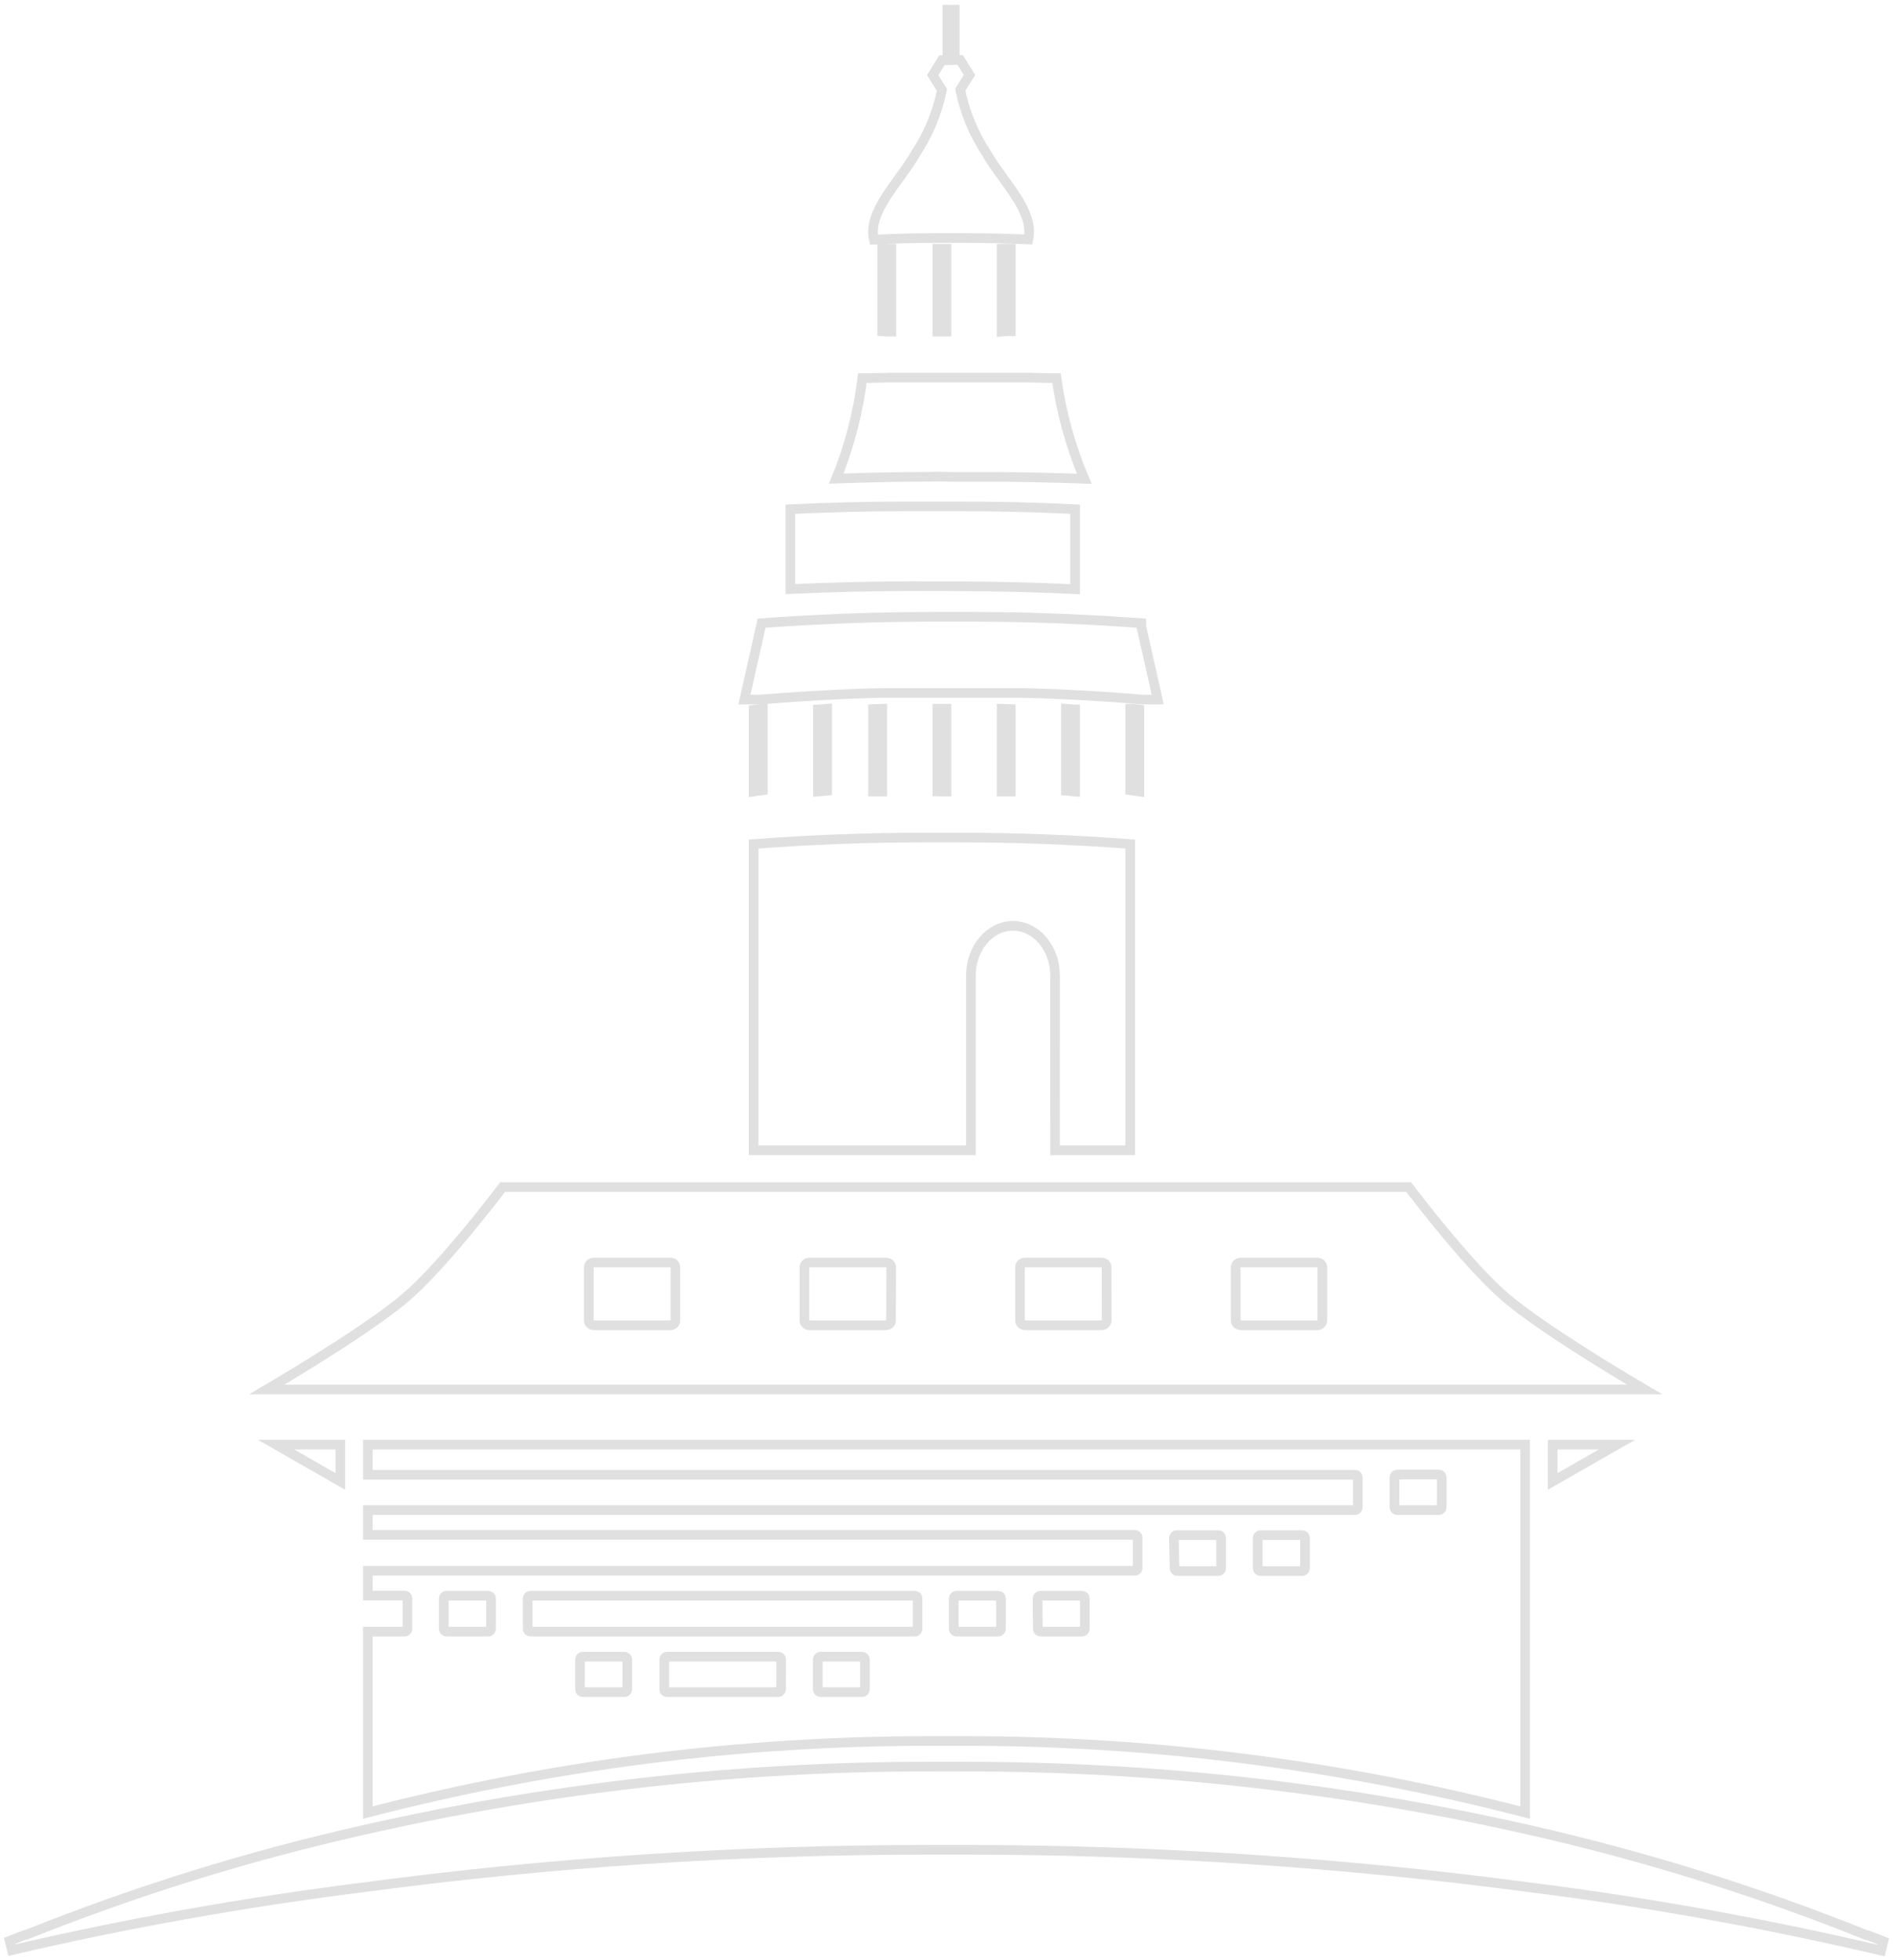 <?xml version="1.0" encoding="UTF-8"?>
<svg width="196px" height="203px" viewBox="0 0 196 203" version="1.1" xmlns="http://www.w3.org/2000/svg" xmlns:xlink="http://www.w3.org/1999/xlink">
    <!-- Generator: Sketch 53.1 (72631) - https://sketchapp.com -->
    <title>sygnet-opacity</title>
    <desc>Created with Sketch.</desc>
    <g id="Page-1" stroke="none" stroke-width="1" fill="none" fill-rule="evenodd">
        <g id="Strona-główna" transform="translate(-581, -660)" stroke="#E0E0E0">
            <g id="Group-7" transform="translate(0, 650)">
                <g id="offers" transform="translate(80, 11)">
                    <g id="title" transform="translate(501, 0)">
                        <g id="logo" transform="translate(1, 0)">
                            <path d="M77.721,72.429 L77.98,72.398 L77.98,80.839 L77.029,80.972 L77.029,72.51 L77.721,72.429 Z M83.725,72.48 L84.637,72.398 L84.637,80.889 L83.686,80.972 L83.686,72.48 L83.725,72.48 Z M89.392,72.429 L90.343,72.398 L90.343,80.972 L89.392,80.972 L89.392,72.429 Z M96.527,80.972 L96.527,80.951 L96.049,80.951 L96.049,72.398 L96.527,72.398 L97,72.398 L97,80.972 L96.527,80.972 Z M102.706,72.398 L103.657,72.429 L103.657,80.972 L102.706,80.972 L102.706,72.398 Z M110.269,72.47 L110.314,72.47 L110.314,80.972 L109.363,80.889 L109.363,72.398 L110.269,72.47 Z M116.279,72.398 L116.971,72.479 L116.971,80.972 L116.02,80.839 L116.02,72.398 L116.279,72.398 Z M108.231,118.123 L108.239,100.036 C108.239,97.191 106.286,94.881 103.883,94.881 C101.481,94.881 99.527,97.191 99.527,100.036 L99.527,118.123 L77.029,118.123 L77.029,86.41 C82.891,85.966 88.852,85.735 94.75,85.735 L96.023,85.735 L97.026,85.735 L98.299,85.735 C104.197,85.735 110.158,85.966 116.02,86.41 L116.02,118.123 L108.231,118.123 Z M90.751,33.341 L90.343,33.309 L90.343,24.768 L91.294,24.768 L91.294,33.341 L90.751,33.341 Z M96.531,24.768 L96.511,24.768 L97,24.768 L97,33.341 L96.531,33.341 L96.049,33.341 L96.049,24.768 L96.531,24.768 Z M103.256,33.298 L102.706,33.341 L102.706,24.768 L103.657,24.768 L103.657,33.298 L103.256,33.298 Z M96.202,23.649 C93.932,23.649 91.71,23.702 89.479,23.815 C88.818,20.858 92.084,17.901 93.779,14.943 C95.125,12.902 96.056,10.656 96.527,8.313 L95.57,6.778 L96.527,5.234 L97.092,5.234 L97.092,0 L97.859,0 L97.859,5.217 L98.424,5.217 L99.381,6.761 L98.424,8.296 C98.894,10.639 99.825,12.885 101.172,14.926 C102.867,17.883 106.133,20.84 105.472,23.798 C103.26,23.702 101.038,23.649 98.768,23.649 L97.485,23.649 L96.202,23.649 Z M97.539,48.386 C96.776,48.36 96.059,48.343 95.278,48.377 C92.354,48.377 89.183,48.437 85.588,48.566 C86.945,45.213 87.853,41.716 88.291,38.156 L88.999,38.156 L91.067,38.104 L93.127,38.104 C94.515,38.104 95.875,38.104 97.273,38.104 L98.312,38.104 L99.341,38.104 C100.729,38.104 102.118,38.104 103.487,38.104 L105.547,38.104 L107.587,38.156 L108.387,38.156 C108.884,41.729 109.851,45.231 111.265,48.583 C107.643,48.454 104.379,48.386 101.299,48.386 C100.555,48.386 99.838,48.386 99.075,48.386 L98.312,48.386 L97.539,48.386 Z M40.911,167.969 C40.987,167.969 41.06,167.937 41.111,167.879 C41.163,167.821 41.19,167.743 41.185,167.663 L41.185,164.521 C41.185,164.363 41.062,164.234 40.911,164.234 L37.088,164.234 L37.088,161.666 L116.516,161.666 C116.668,161.666 116.791,161.538 116.791,161.379 L116.791,158.237 C116.791,158.078 116.668,157.95 116.516,157.95 L37.088,157.95 L37.088,155.382 L139.311,155.382 C139.463,155.382 139.586,155.254 139.586,155.095 L139.586,152.018 C139.586,151.941 139.557,151.868 139.505,151.814 C139.454,151.761 139.384,151.73 139.311,151.73 L37.088,151.73 L37.088,148.607 L156.912,148.607 L156.912,186.711 C137.905,181.785 118.398,179.295 98.818,179.296 L97.491,179.296 L96.509,179.296 L95.182,179.296 C75.602,179.295 56.095,181.785 37.088,186.711 L37.088,167.969 L40.911,167.969 Z M143.382,151.99 L143.382,155.095 C143.382,155.254 143.505,155.382 143.656,155.382 L148.001,155.382 C148.152,155.382 148.275,155.254 148.275,155.095 L148.275,151.99 C148.275,151.831 148.152,151.702 148.001,151.702 L143.656,151.702 C143.505,151.702 143.382,151.831 143.382,151.99 Z M129.223,158.265 L129.223,161.407 C129.223,161.566 129.346,161.694 129.498,161.694 L133.843,161.694 C133.994,161.694 134.117,161.566 134.117,161.407 L134.117,158.265 C134.117,158.106 133.994,157.977 133.843,157.977 L129.498,157.977 C129.346,157.977 129.223,158.106 129.223,158.265 Z M120.543,158.265 L120.613,161.407 C120.613,161.566 120.736,161.694 120.888,161.694 L125.162,161.694 C125.313,161.694 125.436,161.566 125.436,161.407 L125.436,158.265 C125.436,158.106 125.313,157.977 125.162,157.977 L120.817,157.977 C120.665,157.977 120.543,158.106 120.543,158.265 Z M106.429,164.54 L106.455,167.682 C106.455,167.841 106.578,167.969 106.729,167.969 L111.048,167.969 C111.199,167.969 111.322,167.841 111.322,167.682 L111.322,164.54 C111.322,164.381 111.199,164.252 111.048,164.252 L106.703,164.252 C106.551,164.252 106.429,164.381 106.429,164.54 Z M97.748,164.54 L97.748,167.682 C97.748,167.841 97.871,167.969 98.022,167.969 L102.367,167.969 C102.518,167.969 102.641,167.841 102.641,167.682 L102.641,164.54 C102.641,164.381 102.518,164.252 102.367,164.252 L98.022,164.252 C97.871,164.252 97.748,164.381 97.748,164.54 Z M63.945,173.948 L63.945,170.852 C63.945,170.693 63.822,170.565 63.67,170.565 L59.326,170.565 C59.174,170.565 59.051,170.693 59.051,170.852 L59.051,173.948 C59.051,174.106 59.174,174.235 59.326,174.235 L63.67,174.235 C63.822,174.235 63.945,174.106 63.945,173.948 Z M79.873,173.948 L79.882,170.852 C79.882,170.693 79.759,170.565 79.607,170.565 L68.051,170.565 C67.899,170.565 67.776,170.693 67.776,170.852 L67.776,173.948 C67.776,174.106 67.899,174.235 68.051,174.235 L79.599,174.235 C79.75,174.235 79.873,174.106 79.873,173.948 Z M88.554,173.948 L88.554,170.852 C88.554,170.693 88.431,170.565 88.279,170.565 L83.943,170.565 C83.792,170.565 83.669,170.693 83.669,170.852 L83.669,173.948 C83.669,174.106 83.792,174.235 83.943,174.235 L88.279,174.235 C88.431,174.235 88.554,174.106 88.554,173.948 Z M53.636,164.54 L53.636,167.682 C53.636,167.758 53.665,167.831 53.716,167.885 C53.768,167.939 53.837,167.969 53.91,167.969 L93.73,167.969 C93.882,167.969 94.005,167.841 94.005,167.682 L94.005,164.54 C94.005,164.381 93.882,164.252 93.73,164.252 L53.91,164.252 C53.759,164.252 53.636,164.381 53.636,164.54 Z M44.946,164.54 L44.946,167.682 C44.946,167.841 45.069,167.969 45.22,167.969 L49.565,167.969 C49.717,167.969 49.84,167.841 49.84,167.682 L49.84,164.54 C49.84,164.381 49.717,164.252 49.565,164.252 L45.22,164.252 C45.069,164.252 44.946,164.381 44.946,164.54 Z M36.389,194.482 C24.237,196.011 12.169,198.171 0.231,200.954 L0,199.997 L1.576,199.377 L1.691,199.377 C13.023,194.836 24.684,191.209 36.567,188.53 C55.88,184.136 75.606,181.929 95.389,181.948 L98.611,181.948 C118.394,181.929 138.12,184.136 157.433,188.53 C169.317,191.224 180.978,194.866 192.309,199.423 L192.424,199.423 L194,200.043 L193.769,201 C181.833,198.196 169.764,196.021 157.611,194.482 C138.218,191.892 118.684,190.583 99.127,190.562 L95.727,190.562 C75.885,190.538 56.064,191.848 36.389,194.482 Z M154.287,132.831 C157.522,135.833 165.842,140.871 169.275,142.891 L26.627,142.891 C30.06,140.871 38.38,135.833 41.606,132.831 C45.254,129.478 49.953,123.359 51.04,121.934 L144.853,121.934 C145.94,123.359 150.639,129.478 154.287,132.831 Z M68.929,135.757 L68.929,130.233 C68.929,129.964 68.696,129.747 68.408,129.747 L60.483,129.747 C60.195,129.747 59.962,129.964 59.962,130.233 L59.962,135.757 C59.962,136.026 60.195,136.243 60.483,136.243 L68.408,136.243 C68.546,136.243 68.679,136.192 68.777,136.101 C68.874,136.01 68.929,135.886 68.929,135.757 Z M91.257,135.757 L91.275,130.233 C91.275,129.964 91.042,129.747 90.754,129.747 L82.811,129.747 C82.673,129.747 82.54,129.798 82.443,129.889 C82.345,129.98 82.29,130.104 82.29,130.233 L82.29,135.757 C82.29,136.026 82.523,136.243 82.811,136.243 L90.736,136.243 C91.024,136.243 91.257,136.026 91.257,135.757 Z M113.585,135.757 L113.576,130.233 C113.576,129.964 113.343,129.747 113.055,129.747 L105.13,129.747 C104.842,129.747 104.609,129.964 104.609,130.233 L104.609,135.757 C104.609,136.026 104.842,136.243 105.13,136.243 L113.064,136.243 C113.352,136.243 113.585,136.026 113.585,135.757 Z M135.913,135.757 L135.913,130.233 C135.913,129.964 135.68,129.747 135.392,129.747 L127.467,129.747 C127.179,129.747 126.946,129.964 126.946,130.233 L126.946,135.757 C126.946,136.026 127.179,136.243 127.467,136.243 L135.392,136.243 C135.68,136.243 135.913,136.026 135.913,135.757 Z M159.765,148.607 L166.422,148.607 L159.765,152.417 L159.765,148.607 Z M34.235,152.417 L27.578,148.607 L34.235,148.607 L34.235,152.417 Z M95.128,59.711 L93.772,59.702 C89.514,59.702 85.155,59.806 80.833,60.005 L80.833,51.734 C84.791,51.545 88.749,51.441 92.607,51.441 C93.272,51.441 93.945,51.441 94.664,51.441 L95.574,51.441 L96.483,51.441 C97.193,51.441 97.876,51.441 98.54,51.441 C102.416,51.441 106.383,51.535 110.314,51.734 L110.314,60.014 C105.983,59.815 101.633,59.711 97.375,59.711 L95.128,59.711 Z M79.768,71.288 L77.67,71.445 L76.078,71.445 L77.856,63.536 C79.077,63.444 80.307,63.364 81.545,63.293 L82.897,63.22 C87.181,62.988 91.511,62.872 95.769,62.872 L99.325,62.872 C103.583,62.872 107.912,62.988 112.197,63.22 L113.548,63.293 L117.166,63.536 L117.166,63.799 C117.163,63.823 117.163,63.848 117.166,63.873 L118.873,71.445 L117.299,71.445 L115.335,71.288 C113.948,71.182 112.549,71.091 111.139,71.014 L109.059,70.908 C107.672,70.845 106.273,70.796 104.863,70.761 L102.783,70.761 C101.396,70.761 100.009,70.761 98.587,70.761 L97.555,70.761 L96.515,70.761 C95.102,70.761 93.706,70.761 92.32,70.761 L90.239,70.761 C88.829,70.796 87.43,70.845 86.044,70.908 L83.963,71.014 C82.553,71.091 81.154,71.182 79.768,71.288 Z" id="sygnet-opacity"></path>
                        </g>
                    </g>
                </g>
            </g>
        </g>
    </g>
</svg>